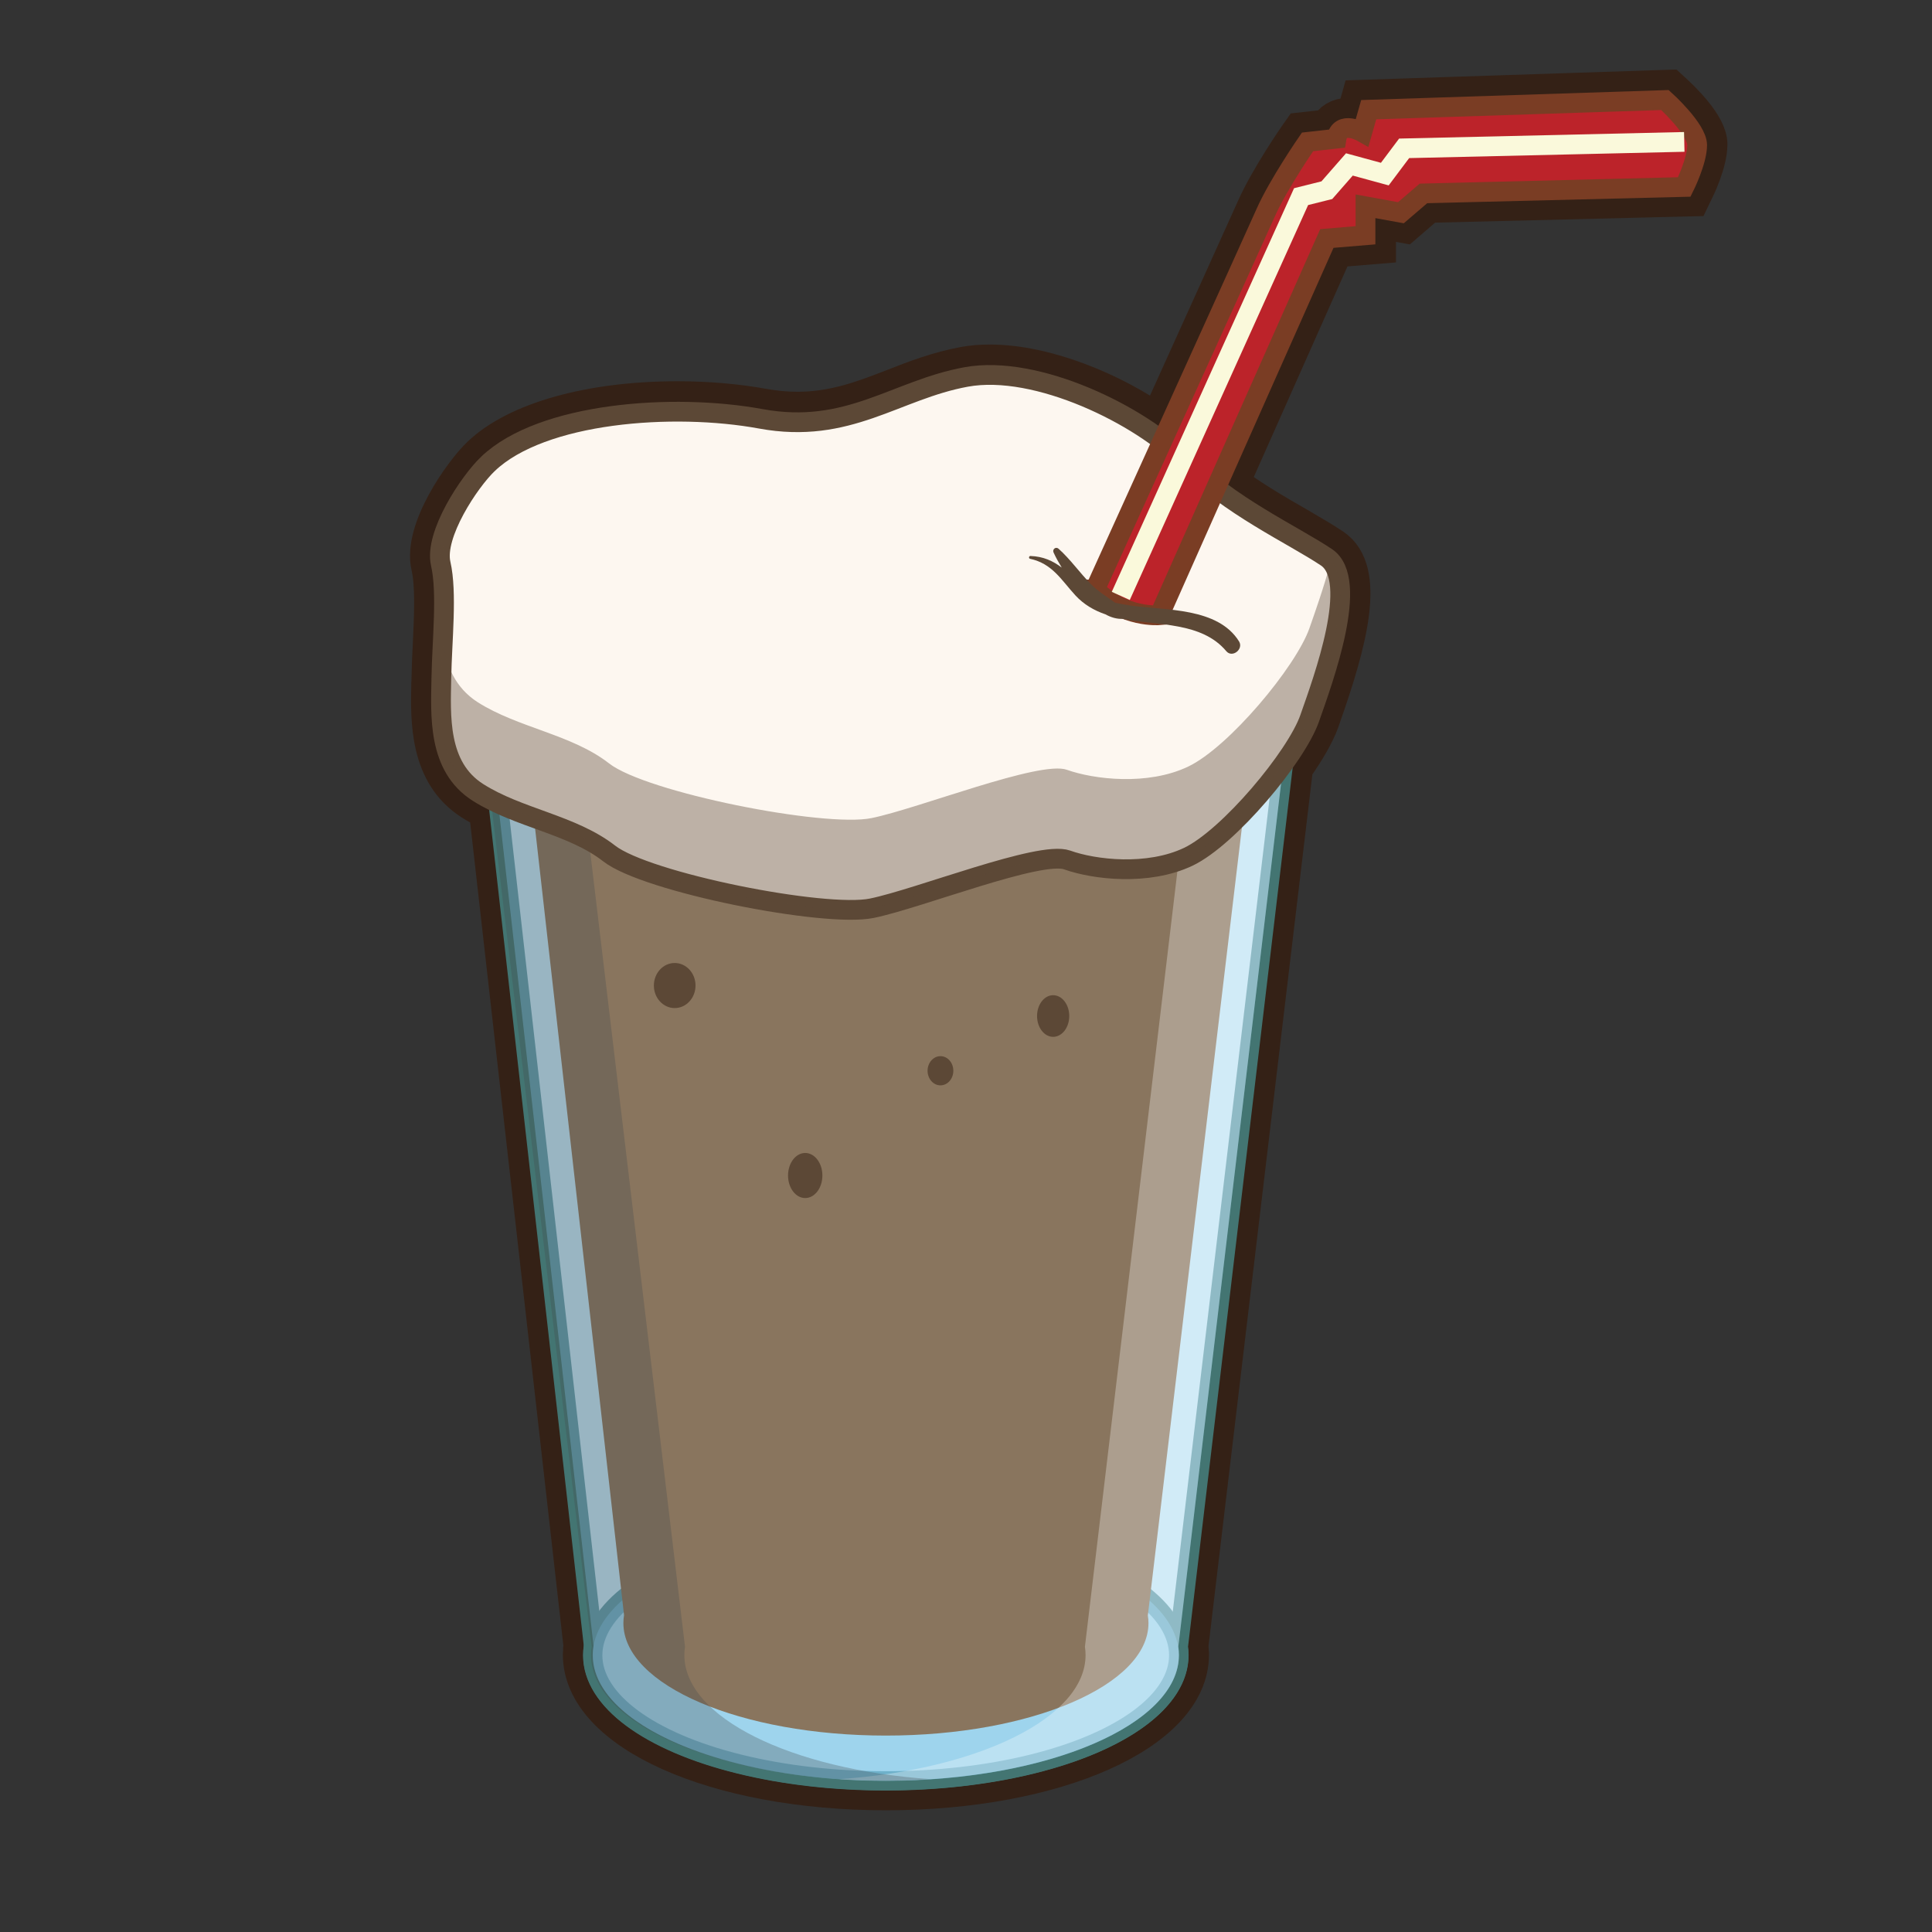 <svg enable-background="new 0 0 900 900" viewBox="0 0 900 900" xmlns="http://www.w3.org/2000/svg"><rect x="0" y="0" width="900" height="900" fill="#333333" stroke="none"/><g stroke-miterlimit="10"><path d="m778.7 43.2-1.4-1.2-143.2 4.7-2.5 8.9c-1.1-.3-2.4-.5-3.6-.5-4 0-7.2 1.9-8.8 5.3l-12.6 1.4-1.2 1.7c-.6.8-13.8 20-19.9 33.7-3.2 7.1-25.5 56.5-45.7 101.1-21.5-15.2-52.6-28.3-78.7-28.3-4.1 0-8.1.3-11.8 1-11.9 2.2-22.5 6.2-32.6 10.2-14.4 5.6-28.1 10.8-45.2 10.8-5.3 0-10.6-.5-16.2-1.5-12.1-2.2-25.8-3.4-39.6-3.4-40.5 0-74.7 9.6-91.4 25.6-8.2 7.8-27.1 34.4-23.3 50.9 2.1 9.1 1.4 23 .8 36.5-.3 5.5-.5 10.6-.6 15.5 0 .9 0 1.9-.1 2.8-.4 17.6-.8 41.7 19.1 54.4 2.5 1.6 5.1 3 7.7 4.3l44.1 389.5v.1c-.1.6-.1 1.2-.2 1.8v.3c0 .7-.1 1.3-.1 2 0 35.3 61.9 63 141 63s141-27.7 141-63c0-.6 0-1.3-.1-1.9 0-.1 0-.1 0-.2 0-.6-.1-1.2-.2-1.9l48.8-409.5c5.7-8.1 10.1-15.7 12.2-21.5l.9-2.6c12-34.1 20.9-67.1 5.1-77.7-4.6-3.1-10.4-6.4-16.5-10-9.8-5.6-21.1-12.2-31.7-20l49.1-110.4 19.5-1.6v-12.2l13.2 2.4 10.9-9.4 122.6-3 1.2-2.5c.7-1.3 6.5-13.2 6.5-21.6 0-8.5-12.7-20.5-16.5-24z" fill="#5c4836" stroke="#342116" stroke-width="19"/><g fill="#feffff" stroke="#437572" stroke-width="9"><path d="m606.1 286.6h-3c-4.6-43.4-88.1-78-190.5-78-105.3 0-190.7 36.6-190.7 81.7 0 4 .7 8 2 11.9l52.6 464.6c-.2 1.4-.3 2.8-.3 4.2 0 32.3 61.1 58.5 136.5 58.5s136.5-26.2 136.5-58.5c0-1.3-.1-2.6-.3-3.9z"/><ellipse cx="412.6" cy="771.1" rx="136.5" ry="58.5"/><ellipse cx="412.6" cy="290.3" rx="190.7" ry="81.7"/></g></g><g fill="#7ec6e9"><path d="m606.1 286.6h-3c-4.6-43.4-88.1-78-190.5-78-105.3 0-190.7 36.6-190.7 81.7 0 4 .7 8 2 11.9l52.6 464.6c-.2 1.4-.3 2.8-.3 4.2 0 32.3 61.1 58.5 136.5 58.5s136.5-26.2 136.5-58.5c0-1.3-.1-2.6-.3-3.9z" opacity=".5"/><ellipse cx="412.6" cy="771.1" opacity=".5" rx="136.5" ry="58.5"/><ellipse cx="412.6" cy="290.3" opacity=".5" rx="190.7" ry="81.7"/></g><path d="m582 356.4c-31.7 26.2-95.7 44.2-169.4 44.2-71.5 0-133.7-16.8-166.4-41.8l44.5 393.6c-.2 1.2-.3 2.5-.3 3.7 0 29 54.8 52.4 122.3 52.4 67.6 0 122.3-23.5 122.3-52.4 0-1.2-.1-2.4-.3-3.5z" fill="#89755e"/><path d="m606.1 286.6h-3c-4.6-43.4-88.1-78-190.5-78-7.4 0-14.6.2-21.7.5 92.2 4.5 164.5 37.2 168.8 77.5h3l-57.3 480.5c.2 1.3.3 2.6.3 3.9 0 29.1-49.7 53.3-114.7 57.8 7.1.5 14.3.7 21.7.7 75.4 0 136.5-26.2 136.5-58.5 0-1.3-.1-2.6-.3-3.9z" fill="#fff" opacity=".3"/><path d="m218.4 286.6h3c4.6-43.4 88.1-78 190.5-78 7.4 0 14.6.2 21.7.5-92.2 4.5-164.5 37.2-168.8 77.5h-3l57.3 480.5c-.2 1.3-.3 2.6-.3 3.9 0 29.1 49.7 53.3 114.7 57.8-7.1.5-14.3.7-21.7.7-75.4 0-136.5-26.2-136.5-58.5 0-1.3.1-2.6.3-3.9z" fill="#444b4d" opacity=".3"/><path d="m227.3 216.1c-8.7 8.3-25.1 33-22 46.5s.6 35.8.3 53.2c-.3 17.3-1.9 41.3 17 53.3 18.8 12 43.9 15 61.2 28.5s100.4 30 122.3 25.5c22-4.5 78.4-27 91-22.5 12.5 4.5 37.6 7.5 56.5-1.5 18.8-9 50.2-46.5 56.5-64.5s23.5-64.5 7.8-75-45.5-24-65.9-45-69-45-101.9-39-54.9 27-95.7 19.5-102-3-127.1 21z" fill="#fdf7f0" stroke="#5c4836" stroke-miterlimit="10" stroke-width="9.203"/><g opacity=".4"><path d="m206.6 249.5c-1.5 4.8-2.2 9.4-1.3 13.1.2.9.4 1.9.6 2.8.2-5.2.5-10.6.7-15.9z" fill="#5c4836"/><path d="m610 292.6c-6.3 18-37.6 55.5-56.5 64.5-18.8 9-43.9 6-56.5 1.5-12.5-4.5-69 18-91 22.5s-105.1-12-122.3-25.5c-17.3-13.5-42.3-16.5-61.2-28.5-10.6-6.8-14.8-17.4-16.3-28.5-.3 5.9-.6 11.8-.7 17.1-.3 17.3-1.9 41.3 17 53.3 18.8 12 43.9 15 61.2 28.5s100.4 30 122.3 25.5c22-4.5 78.4-27 91-22.5 12.5 4.5 37.6 7.5 56.5-1.5 18.8-9 50.2-46.5 56.5-64.5 6-17.1 21.8-59.8 10-73.1-3.3 12.3-7.5 24-10 31.2z" fill="#5c4836"/></g><path d="m510.1 274.6s73.5-162 79.5-175.5 19.5-33 19.5-33l13.5-1.5c1.5-9 12-3 12-3l3-10.5 138-4.5s15 13.5 15 21-6 19.5-6 19.5l-121.5 3-10.5 9-16.5-3v13.5l-18 1.5-78 175.5s-16.5 1.5-30-12z" fill="#bc232a" stroke="#7a3d24" stroke-miterlimit="10" stroke-width="9.203"/><path d="m522.1 277.6 84-186 12-3 10.5-12 16.5 4.5 9-12 130.5-3" fill="none" stroke="#faf9db" stroke-miterlimit="10" stroke-width="9.203"/><g fill="#5c4836"><path d="m577.2 298.8c-9.9-15.9-34.2-14.4-50.4-16.7-2.5-.4-5-.8-7.3-1.3-3.8-2.8-7.9-5.2-11.2-8.6-5.3-5.3-9.6-11.6-15.2-16.6-1.3-1.1-3 .3-2.3 1.8 1.1 2.4 2.4 4.7 3.8 7-4.1-3.1-8.6-5.2-14.6-5.4-.7 0-.9 1.1-.2 1.3 10.4 2.2 14.6 9.9 21.2 17.1 3.9 4.2 8.7 7 14 8.8 2.5 1.4 5.2 2.2 8 2.1 16.2 3.2 36.8 1.3 48.3 15.1 2.8 3.2 8.1-1 5.9-4.6z"/><ellipse cx="314.3" cy="459.1" rx="9.7" ry="10.5"/><ellipse cx="375.1" cy="547.6" rx="8" ry="10.5"/><ellipse cx="438.1" cy="498.8" rx="6" ry="6.8"/><ellipse cx="490.6" cy="473.3" rx="7.5" ry="9.7"/></g></svg>